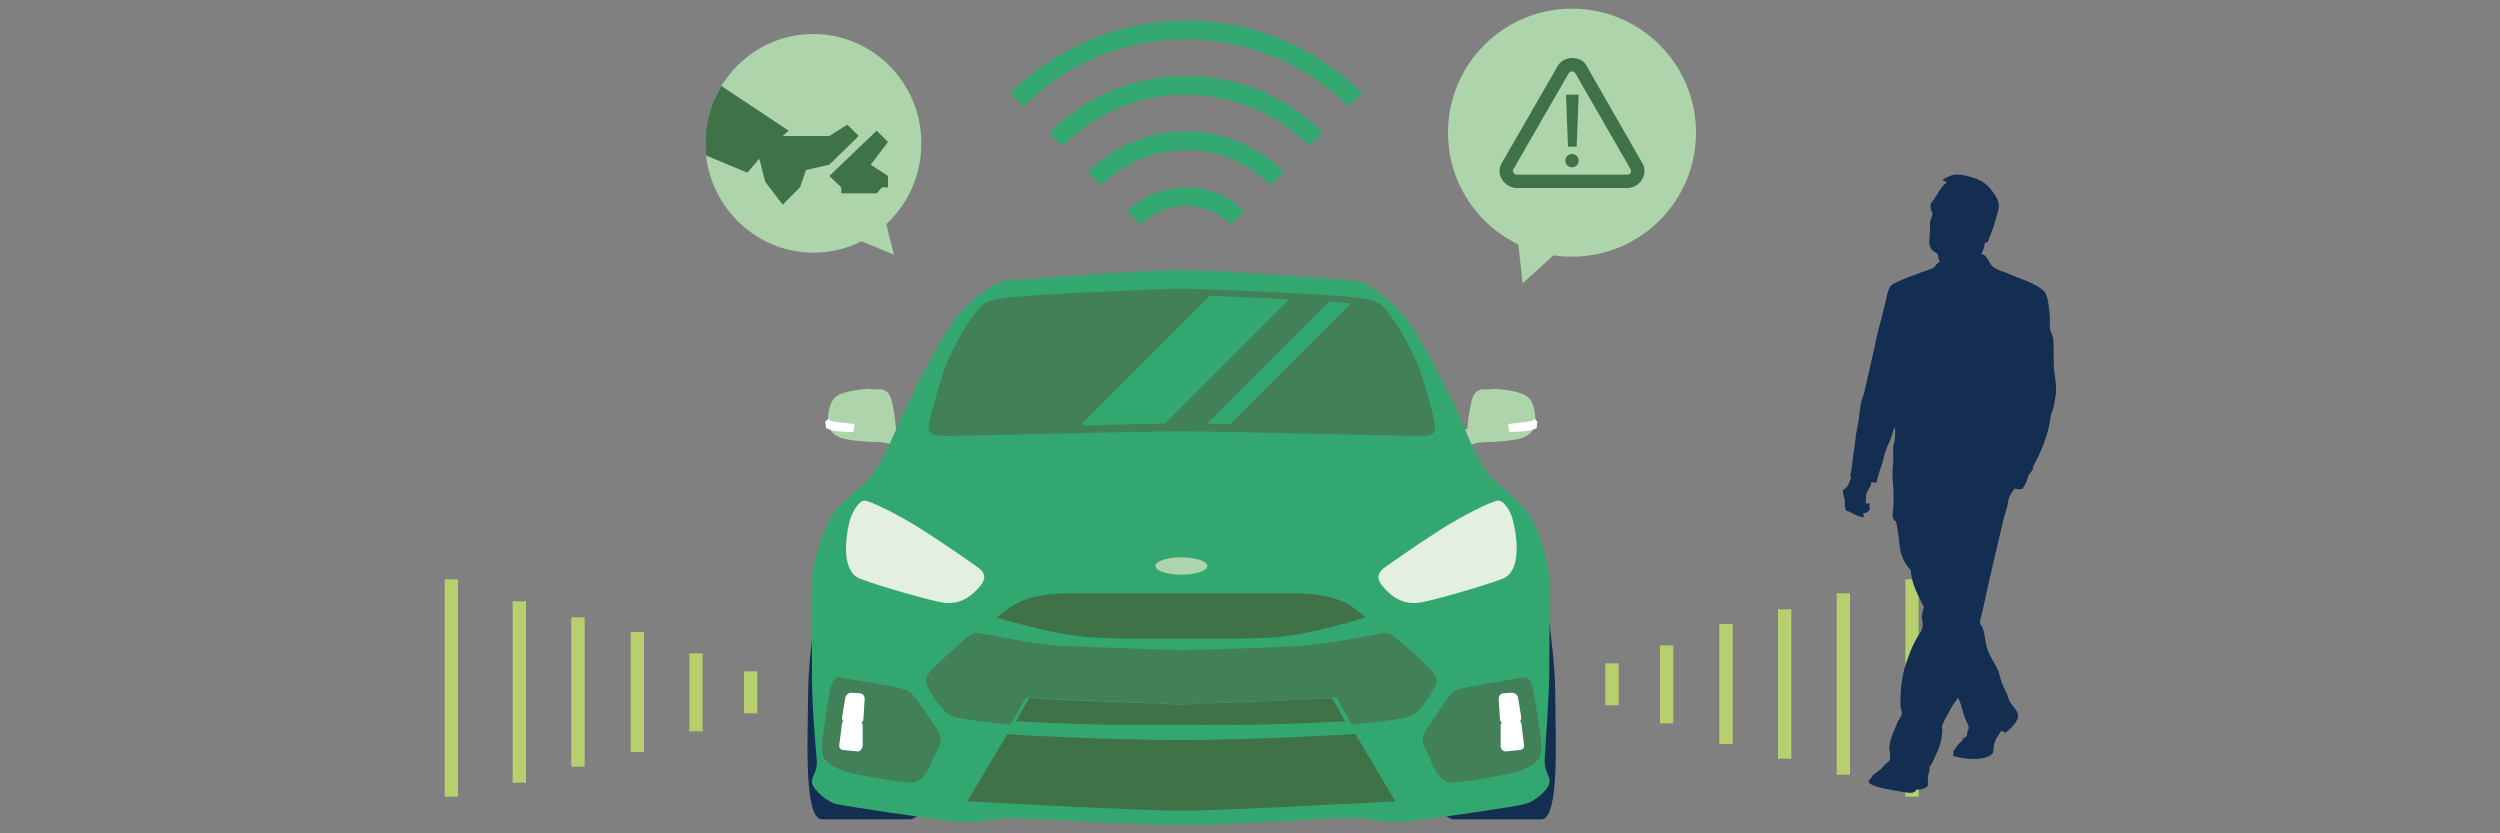 <?xml version="1.0" encoding="utf-8"?>
<!-- Generator: Adobe Illustrator 19.1.0, SVG Export Plug-In . SVG Version: 6.00 Build 0)  -->
<svg version="1.1" xmlns="http://www.w3.org/2000/svg" xmlns:xlink="http://www.w3.org/1999/xlink" x="0px" y="0px"
	 viewBox="0 0 375 125" style="enable-background:new 0 0 375 125;" xml:space="preserve">
<rect x="0" y="0" width="375" height="125" fill="#808080" stroke="none"/>
<g id="BG">
</g>
<g id="Layer_1">
	<g>
		<g>
			<path style="fill:#32A870;" d="M153.5,16l-2-2C158.6,7,168,3.1,177.9,3.1c10,0,19.4,3.9,26.4,10.9l-2,2
				c-6.5-6.5-15.2-10.1-24.5-10.1C168.7,5.9,160,9.5,153.5,16z"/>
			<path style="fill:#32A870;" d="M159.4,21.9l-2-2c5.5-5.5,12.8-8.5,20.5-8.5c7.8,0,15,3,20.5,8.5l-2,2c-5-5-11.6-7.7-18.6-7.7
				C170.9,14.2,164.3,17,159.4,21.9z"/>
			<path style="fill:#32A870;" d="M165.2,27.8l-2-2c3.9-3.9,9.1-6.1,14.7-6.1c5.5,0,10.7,2.2,14.7,6.1l-2,2
				c-3.4-3.4-7.9-5.3-12.7-5.3C173.1,22.6,168.6,24.4,165.2,27.8z"/>
			<path style="fill:#32A870;" d="M171.1,33.7l-2-2c2.3-2.3,5.5-3.6,8.8-3.6c3.3,0,6.4,1.3,8.8,3.6l-2,2c-1.8-1.8-4.2-2.8-6.8-2.8
				S172.9,31.9,171.1,33.7z"/>
		</g>
		<g>
			<g>
				<g>
					<rect x="240.8" y="99.5" style="fill-rule:evenodd;clip-rule:evenodd;fill:#B7CF6C;" width="2" height="6.3"/>
					<rect x="249" y="96.8" style="fill-rule:evenodd;clip-rule:evenodd;fill:#B7CF6C;" width="2" height="11.7"/>
					<rect x="257.9" y="93.6" style="fill-rule:evenodd;clip-rule:evenodd;fill:#B7CF6C;" width="2" height="18"/>
					<rect x="266.7" y="91.4" style="fill-rule:evenodd;clip-rule:evenodd;fill:#B7CF6C;" width="2" height="22.4"/>
					<rect x="275.5" y="89" style="fill-rule:evenodd;clip-rule:evenodd;fill:#B7CF6C;" width="2" height="27.2"/>
				</g>
				<rect x="285.8" y="86.9" style="fill-rule:evenodd;clip-rule:evenodd;fill:#B7CF6C;" width="2" height="32.6"/>
			</g>
			<g>
				<g>
					<rect x="111.6" y="100.7" style="fill-rule:evenodd;clip-rule:evenodd;fill:#B7CF6C;" width="2" height="6.3"/>
					<rect x="103.4" y="98" style="fill-rule:evenodd;clip-rule:evenodd;fill:#B7CF6C;" width="2" height="11.7"/>
					<rect x="94.6" y="94.8" style="fill-rule:evenodd;clip-rule:evenodd;fill:#B7CF6C;" width="2" height="18"/>
					<rect x="85.7" y="92.6" style="fill-rule:evenodd;clip-rule:evenodd;fill:#B7CF6C;" width="2" height="22.4"/>
					<rect x="76.9" y="90.2" style="fill-rule:evenodd;clip-rule:evenodd;fill:#B7CF6C;" width="2" height="27.2"/>
				</g>
				<rect x="66.7" y="86.9" style="fill-rule:evenodd;clip-rule:evenodd;fill:#B7CF6C;" width="2" height="32.6"/>
			</g>
		</g>
		<g>
			<g>
				<path style="fill:#142E52;" d="M121.2,105.2c0,5-0.7,17.7,2.1,17.7s13,0,13,0s1.2,0.1,1.8-1.3c0.6-1.5-0.8-28.4-0.8-28.4
					s-14.8-3.9-15.1-0.8S121.2,99.5,121.2,105.2z"/>
				<path style="fill:#142E52;" d="M233.3,105.2c0,5,0.7,17.7-2.1,17.7s-13,0-13,0s-1.2,0.1-1.8-1.3s0.8-28.4,0.8-28.4
					s14.8-3.9,15.1-0.8S233.3,99.5,233.3,105.2z"/>
				<g>
					<path style="fill:#ADD4AB;" d="M224.1,58.3c2.3,0.2,4.6,0.5,5.4,1.6s0.8,2.9,0.8,2.9s0.5,2.5-2.8,3.1c-3.3,0.6-5.2,0.2-6.5,0.7
						c-1.3,0.6-2.6-1.6-2.6-1.6l1.7-0.7c0,0,0.1-1.5,0.4-3c0.3-1.6,0.5-3,2.3-2.9C224.7,58.4,224.1,58.3,224.1,58.3z"/>
					<path style="fill:#FFFFFF;" d="M226.2,63.6l0.2,1.2c0,0,1.7,0,2.9-0.2c0.7-0.1,1.2-0.4,1.2-0.4l0.1-1l-0.5-0.4l-0.2,0.3
						c0,0-0.7,0.2-1.9,0.3C227,63.5,226.2,63.6,226.2,63.6z"/>
				</g>
				<path style="fill:#ADD4AB;" d="M130.4,58.3c-2.3,0.2-4.6,0.5-5.4,1.6c-0.8,1.1-0.8,2.9-0.8,2.9s-0.5,2.5,2.8,3.1
					s5.2,0.2,6.5,0.7c1.3,0.6,2.6-1.6,2.6-1.6l-1.7-0.7c0,0-0.1-1.5-0.4-3c-0.3-1.6-0.5-3-2.3-2.9C129.8,58.4,130.4,58.3,130.4,58.3
					z"/>
				<path style="fill:#FFFFFF;" d="M128.2,63.6l-0.2,1.2c0,0-1.7,0-2.9-0.2c-0.7-0.1-1.2-0.4-1.2-0.4l-0.1-1l0.5-0.4l0.2,0.3
					c0,0,0.7,0.2,1.9,0.3C127.5,63.5,128.2,63.6,128.2,63.6z"/>
				<path style="fill:#32A870;" d="M177.2,40.5c5.4,0,25.8,1.5,26.8,1.7c1,0.2,3.8,2.1,6.3,4.8c2.5,2.7,8.1,13.9,9.3,17
					c1.2,3.1,2.8,6.3,4.1,7.6s3.3,2.8,5,4.7c1.7,1.8,3.6,7.7,3.7,10.6c0.1,2.8,0,8.5,0,13.1s-0.6,11.7-0.7,13.8
					c-0.1,2.1,0.9,2.5,0.7,3.6c-0.1,1.1-2.2,2.8-3.6,3.2c-1.4,0.4-14.4,2.3-17.8,2.6c-3.4,0.3-5.5-0.4-7.9-0.5
					c-2.3-0.1-19.9,1.1-26,1.1c-6.1,0-23.6-1.2-26-1.1c-2.3,0.1-4.4,0.9-7.9,0.5c-3.4-0.3-16.5-2.3-17.8-2.6s-3.4-2.1-3.6-3.2
					c-0.1-1.1,0.9-1.5,0.7-3.6s-0.8-9.1-0.7-13.8c0-4.7-0.1-10.3,0-13.1c0.1-2.8,2-8.7,3.7-10.6s3.8-3.3,5-4.7s2.8-4.5,4.1-7.6
					c1.2-3.1,6.9-14.3,9.3-17c2.5-2.7,5.3-4.5,6.3-4.8C151.4,42,171.9,40.5,177.2,40.5z"/>
				<path style="fill:#428058;" d="M123.9,107.2c-0.4,2.9-1.1,5.8,0,6.9c1.1,1.1,2.8,1.7,4.9,2.1c2.1,0.4,6.4,1.2,7.9,1.2
					c1.5,0,2.6-1.7,3.2-3.4c0.6-1.7,2-2.6,0.6-4.7c-1.4-2.1-2.5-3.6-3.1-4.5c-0.7-1-1.3-1.4-3-1.7c-1.7-0.4-6.3-1.1-7.4-1.3
					c-1.1-0.2-2.1-0.9-2.6,2.3C123.9,107.2,123.9,107.2,123.9,107.2z"/>
				<path style="fill:#E3EFE0;" d="M127.4,78.3c-0.6,2.5-1.2,7.4,1.6,8.5c2.8,1.1,10.9,3.4,12.5,3.6s3.2-0.1,4.9-1.8
					c1.7-1.7,1.6-2.6,0-3.7s-4.4-3.1-8-5.4c-3.6-2.3-7.9-4.4-8.7-4.4C128.9,75,127.8,76.8,127.4,78.3z"/>
				<path style="fill:#FFFFFF;" d="M128.9,108.5l-2.1-0.2c-0.3,0-0.5-0.3-0.5-0.6l0.5-3.1c0.1-0.4,0.5-0.7,0.9-0.7l1.3,0.1
					c0.4,0,0.7,0.4,0.7,0.8l-0.2,3.2C129.4,108.3,129.2,108.5,128.9,108.5z"/>
				<path style="fill:#FFFFFF;" d="M128.5,112.7l-2-0.2c-0.4,0-0.7-0.4-0.6-0.8l0.4-3.2c0-0.2,0.2-0.4,0.5-0.4l2.1,0.2
					c0.3,0,0.5,0.2,0.5,0.5v3.1C129.3,112.4,129,112.8,128.5,112.7z"/>
				<path style="fill:#428058;" d="M230.6,107.2c0.4,2.9,1.1,5.8,0,6.9c-1.1,1.1-2.8,1.7-4.9,2.1c-2.1,0.4-6.4,1.2-7.9,1.2
					c-1.5,0-2.6-1.7-3.2-3.4c-0.6-1.7-2-2.6-0.6-4.7c1.4-2.1,2.5-3.6,3.1-4.5c0.7-1,1.3-1.4,3-1.7c1.7-0.4,6.3-1.1,7.4-1.3
					c1.1-0.2,2.1-0.9,2.6,2.3C230.6,107.2,230.6,107.2,230.6,107.2z"/>
				<path style="fill:#428058;" d="M177.2,64.7c6,0,33.2,0.7,35.6,0.7s2.5-0.6,2.5-1.4c0-0.7-1.4-5.7-2.1-7.9
					c-0.7-2.2-2.8-6.3-4.5-8.6c-1.7-2.3-1.8-2.3-4.8-2.8c-2.9-0.5-23.5-1.4-26.6-1.4s-23.6,0.9-26.6,1.4c-2.9,0.5-3.1,0.5-4.8,2.8
					c-1.7,2.3-3.8,6.4-4.5,8.6c-0.7,2.2-2.1,7.1-2.1,7.9c0,0.7,0.1,1.4,2.5,1.4S171.3,64.7,177.2,64.7z"/>
				<path style="fill:#E3EFE0;" d="M227,78.3c0.6,2.5,1.2,7.4-1.6,8.5c-2.8,1.1-10.9,3.4-12.5,3.6s-3.2-0.1-4.9-1.8
					c-1.7-1.7-1.6-2.6,0-3.7s4.4-3.1,8-5.4c3.6-2.3,7.9-4.4,8.7-4.4C225.6,75,226.7,76.8,227,78.3z"/>
				<path style="fill:#3F7247;" d="M177.2,111c11.4,0,26.1-0.9,26.1-0.9l6,10.1c0,0-27.9,1.5-32.1,1.4c-4.3,0.1-32.1-1.4-32.1-1.4
					l6-10.1C151.2,110.2,165.9,111,177.2,111z"/>
				<path style="fill:#3F7247;" d="M177.2,95.8c0,0,1.8,0,5.5,0c7.4,0,10.3-0.1,15.5-1.4c4.6-1.1,6.7-1.8,6.7-1.8
					c-1.9-1.4-3.6-3.6-10.8-3.6s-16.9,0-16.9,0s-9.8,0-16.9,0s-8.8,2.2-10.8,3.6c0,0,2.1,0.7,6.7,1.8c5.1,1.2,8.1,1.4,15.5,1.4
					C175.5,95.8,177.2,95.8,177.2,95.8z"/>
				<path style="fill:#FFFFFF;" d="M225.6,108.5l2.1-0.2c0.3,0,0.5-0.3,0.5-0.6l-0.5-3.1c-0.1-0.4-0.5-0.7-0.9-0.7l-1.3,0.1
					c-0.4,0-0.7,0.4-0.7,0.8l0.2,3.2C225.1,108.3,225.3,108.5,225.6,108.5z"/>
				<path style="fill:#FFFFFF;" d="M226,112.7l2-0.2c0.4,0,0.7-0.4,0.6-0.8l-0.4-3.2c0-0.2-0.2-0.4-0.5-0.4l-2.1,0.2
					c-0.3,0-0.5,0.2-0.5,0.5v3.1C225.1,112.4,225.5,112.8,226,112.7z"/>
				<path style="fill:#3F7247;" d="M177.2,108.7c0,0,6.2,0.1,11.5,0c5.3-0.1,13.1-0.5,13.1-0.5l-2-3.5c0,0-6,0.3-10,0.5
					c-4,0.1-12.7,0.5-12.7,0.5s-8.7-0.4-12.7-0.5c-4-0.1-10-0.5-10-0.5l-2,3.5c0,0,7.8,0.4,13.1,0.5
					C171.1,108.7,177.2,108.7,177.2,108.7z"/>
				<path style="fill:#428058;" d="M177.2,105.6c3,0,9.3-0.4,13.1-0.5c3.8-0.1,10.2-0.5,10.2-0.5l2.3,4.1c0,0,7.1-0.7,8.6-1.2
					c1.5-0.5,2.9-2.8,3.8-4.4s-0.5-2.6-2.3-4.3c-2.8-2.6-4.2-3.9-4.9-3.9c-0.7,0-8.2,1.7-13.3,2s-15.6,0.6-17.5,0.6
					s-12.5-0.4-17.5-0.6s-12.5-2-13.3-2c-0.7,0-2.1,1.3-4.9,3.9c-1.8,1.7-3.2,2.7-2.3,4.3s2.3,3.9,3.8,4.4c1.5,0.5,8.6,1.2,8.6,1.2
					l2.3-4.1c0,0,6.4,0.4,10.2,0.5S174.2,105.6,177.2,105.6z"/>
				<ellipse style="fill:#ADD4AB;" cx="177.2" cy="84.9" rx="3.9" ry="1.3"/>
			</g>
			<g>
				<defs>
					<path id="SVGID_52_" d="M178.3,63.5c5.4,0,30.2,0.7,32.3,0.7s2.2-0.6,2.2-1.2s-1.2-5.1-1.9-7.1c-0.7-2-2.6-5.7-4.1-7.8
						c-1.6-2.1-1.7-2.1-4.4-2.6c-2.7-0.4-21.3-1.2-24.1-1.2c-2.8,0-21.5,0.8-24.1,1.2c-2.7,0.4-2.8,0.4-4.4,2.6s-3.5,5.8-4.1,7.8
						c-0.7,2-1.9,6.5-1.9,7.1s0.1,1.2,2.2,1.2C148.1,64.2,172.8,63.5,178.3,63.5z"/>
				</defs>
				<clipPath id="SVGID_2_">
					<use xlink:href="#SVGID_52_"  style="overflow:visible;"/>
				</clipPath>
				<g style="clip-path:url(#SVGID_2_);">
					
						<rect x="175.8" y="31" transform="matrix(0.707 0.707 -0.707 0.707 89.495 -112.22)" style="fill:#32A870;" width="8.8" height="41.8"/>
					
						<rect x="190.7" y="37.2" transform="matrix(0.707 0.707 -0.707 0.707 94.752 -119.782)" style="fill:#32A870;" width="2.5" height="34.6"/>
				</g>
			</g>
		</g>
		<g>
			<path style="fill-rule:evenodd;clip-rule:evenodd;fill:#142E52;" d="M277.2,72.8c0.2-0.4,0.3-0.8,0.5-1.1c-0.3-0.3-0.1-0.7,0-1.1
				c0.2-1.9,0.5-3.5,0.7-5.4c0.1-0.7,0.3-1.5,0.4-2.2c0.1-0.8,0.2-1.6,0.3-2.3c0.1-0.6,0.4-1.3,0.6-2.1c0.5-2.3,1-4.3,1.5-6.6
				c0.4-2.2,1.1-4.4,1.6-6.6c0.2-0.8,0.3-1.6,0.6-2.2c0.3-0.6,1-0.8,1.6-1.1c1.6-0.7,3.4-1.3,5-1.9c0.3-0.3,0.6-0.8,0.9-0.9v0.1
				l0.1-0.1c-0.2-0.3-0.3-0.7-0.3-1.1c-0.3-0.4-0.6-0.4-0.9-0.7c-0.7-0.8-0.3-1.9-0.3-3.1c0-0.4,0-0.7,0-1c0.1-0.8,0.7-1.4,0.1-1.9
				c0.1-0.2-0.1-0.5,0-0.8c0-0.3,0.3-0.5,0.5-0.8c0.6-0.9,1.1-2,1.9-2.5c-0.2-0.2-0.5-0.3-0.6-0.5c0.8-0.3,1.3-0.8,2.4-0.7
				c0.8,0,1.6,0.3,2.3,0.5c1.5,0.5,2.1,1.1,2.9,2.2c0.5,0.7,0.9,1.3,0.8,2.3c-0.1,0.8-0.5,1.7-0.7,2.6c-0.3,0.8-0.6,1.7-0.9,2.4
				c-0.1,0.2-0.4,0.1-0.5,0.3c0,0.6-0.3,1.1-0.5,1.6c1.1,0.2,1,1.5,2,2.1c0.5,0.3,1.1,0.5,1.7,0.7c1.7,0.8,3.7,1.3,5.1,2.3
				c0.2,0.1,0.6,0.5,0.7,0.6c0.3,0.4,0.5,1.2,0.6,2c0.1,0.8,0.2,1.6,0.2,2.3c0,0.4-0.1,0.8,0,1.2c0.1,0.5,0.4,1,0.5,1.6
				c0.1,1.4,0,2.9,0.1,4.4c0.1,1.1,0.4,2.5,0.3,3.7c-0.1,0.6-0.2,1.2-0.3,1.8c-0.1,0.6-0.4,1.1-0.5,1.7c-0.4,3-1.5,5.4-2.7,7.6
				c0,0.1,0.2,0,0.1,0.2c-0.3,0.4-0.5,0.8-0.8,1.1c-0.1,0.9-0.5,1.4-0.9,2c-0.2-0.2-0.3,0.1-0.5,0c-0.2,0-0.3-0.1-0.5-0.1
				c-0.2,0-0.5,0.5-0.6,0.7c-0.3,0.5-0.4,0.7-0.5,1.4c-0.1,0.7-0.4,1.5-0.6,2.2c-1.1,4.6-2.1,8.9-3.1,13.5c-0.1,0.6-0.5,1.8-0.5,2.3
				c0,0.2,0.3,0.5,0.4,0.8c0.3,0.8,0.4,2,0.6,2.8c0.3,1.3,1.3,2.5,1.8,3.8c0.2,0.8,0.4,1.5,0.7,2.2c0.2,0.3,0.3,0.7,0.5,1
				c0.2,0.4,0.2,0.7,0.4,1.1c0.1,0.3,0.5,0.7,0.7,1c0.3,0.4,0.7,0.9,0.6,1.4c-0.1,0.9-1.3,2-1.9,2.4c-0.2-0.1-0.4-0.2-0.6-0.3
				c-0.4,0.7-0.9,1.2-1.1,2.1c-0.1,0.4,0,1.2-0.3,1.4c-1.1,1.1-4.2,0.8-5.8,0.3c-0.1-0.2,0.1-0.4,0-0.7c0.4-0.5,0.7-1.2,1.4-1.6
				c-0.1-0.1,0-0.2,0-0.3c0.3-0.1,0.5-0.3,0.7-0.5c-0.2-0.4,0.2-0.7,0.2-1.1c0-0.4-0.4-1.1-0.6-1.6c-0.4-1.1-0.5-2.1-1-2.9
				c-0.4,0.5-0.9,1.2-1.3,2c-0.3,0.6-1,1.7-1.1,2.3c0,0.4,0.1,0.7,0,1.1c-0.1,1.7-0.9,3-1.4,4.2c-0.1,0.3-0.4,0.6-0.5,0.8
				c0,0.1,0.1,0.3,0,0.5c0,0.3-0.2,0.6-0.2,0.9c-0.1,0.5,0.1,1-0.1,1.5c-0.4,0.2-0.9,0.6-1.6,0.4c-0.4,0.9-1.7,0.4-2.6,0.3
				c-0.5-0.1-1.1-0.2-1.7-0.3c-0.6-0.1-3-0.6-2.9-1.2c0-0.3,0.2-0.2,0.4-0.5c0.1-0.2,0.1-0.3,0.2-0.4c0.3-0.3,0.9-0.6,1.4-1.1
				c0.1-0.1,0.3-0.4,0.4-0.5c0.3-0.3,0.8-0.5,0.8-0.8c0.1-0.5-0.1-1.2-0.1-1.7c0.1-1.5,0.8-2.8,1.3-4c0.2-0.4,0.6-0.9,0.6-1.2
				c0-0.3-0.2-0.6-0.2-0.9c-0.1-0.7,0-1.4,0-2.1c0.1-2,0.5-3.8,1.1-5.3c0.4-1.2,0.9-2.3,1.5-3.3c0.2-0.3,0.5-0.7,0.6-1
				c0.2-0.6,0.1-1,0-1.5c-0.1-0.7,0.1-1.2,0.3-1.8c-0.8-1.7-1.8-3.2-2-5.6c-0.9-0.9-1.6-2.3-1.7-4c-0.1-1.3-0.3-2.2-0.5-3.3
				c-0.7-0.2-0.5-1.2-0.4-2.2c0.1-1.5,0-2.9-0.1-4.2c-0.1-1.1,0.1-2.3,0.1-3.3c0-0.6-0.1-1.1,0-1.6c0-0.3,0.2-0.6,0.2-0.9
				c0.1-0.7,0.1-1.5,0-2c-0.2,0.6-0.4,1.2-0.6,1.8c-0.2,0.6-0.5,1.1-0.7,1.7c-0.3,0.8-0.4,1.6-0.7,2.4c-0.3,0.8-0.5,1.6-0.7,2.4
				c-0.2,0.1-0.5,0.1-0.8,0c0,0.7-0.5,1.1-0.7,1.6c-0.2,0.4,0,1-0.2,1.6c0.3,0,0.6,0,0.7,0.1c-0.2,0.4-0.1,0.3,0,0.7
				c-0.2,0.4-0.5,0.7-1.1,0.7c0.1,0.2,0.3,0.4,0.1,0.6c-1-0.1-1.7-0.8-2.6-1c-0.2-0.5-0.2-0.9-0.2-1.6c-0.1-0.6-0.3-1.1-0.3-1.5
				C276.6,73.5,277,73.1,277.2,72.8z"/>
			<g>
				<circle style="fill:#ADD4AB;" cx="235.8" cy="19.9" r="18.6"/>
				<polygon style="fill:#ADD4AB;" points="227.4,33.6 228.4,42.5 235.1,36.4 				"/>
			</g>
			<g>
				<path style="fill:#3F7247;" d="M235.8,10.7c0.2,0,0.4,0.1,0.5,0.3l8.3,14.4c0.2,0.4-0.1,0.8-0.5,0.8h-16.6
					c-0.4,0-0.7-0.5-0.5-0.8l8.3-14.4C235.5,10.8,235.7,10.7,235.8,10.7 M235.8,8.7c-0.9,0-1.8,0.5-2.2,1.3l-8.3,14.4
					c-0.5,0.8-0.5,1.8,0,2.5c0.5,0.8,1.3,1.3,2.2,1.3h16.6c0.9,0,1.8-0.5,2.2-1.3c0.5-0.8,0.5-1.8,0-2.5L238,9.9
					C237.6,9.1,236.8,8.7,235.8,8.7L235.8,8.7z"/>
				<polygon style="fill:#3F7247;" points="235.2,22 236.5,22 236.8,14.2 234.9,14.2 				"/>
				<circle style="fill:#3F7247;" cx="235.8" cy="24.1" r="1"/>
			</g>
			<g>
				<g>
					<defs>
						<path id="SVGID_54_" d="M105.8,21.5c0-9,7.2-16.4,16.2-16.4c8.9,0,16.2,7.3,16.2,16.4S131,37.9,122,37.9
							C113.1,37.9,105.8,30.5,105.8,21.5z"/>
					</defs>
					<use xlink:href="#SVGID_54_"  style="overflow:visible;fill-rule:evenodd;clip-rule:evenodd;fill:#ADD4AB;"/>
					<clipPath id="SVGID_3_">
						<use xlink:href="#SVGID_54_"  style="overflow:visible;"/>
					</clipPath>
					<polyline style="clip-path:url(#SVGID_3_);fill-rule:evenodd;clip-rule:evenodd;fill:#3F7247;" points="131.5,19.6 124.4,26.4 
						126.2,28.1 126.2,29 131.5,29 132.3,28.1 133.2,28.1 133.2,26.4 130.6,24.7 133.2,21.3 					"/>
					<polygon style="clip-path:url(#SVGID_3_);fill-rule:evenodd;clip-rule:evenodd;fill:#3F7247;" points="107.3,12.3 104.2,22.6 
						112.1,25.9 113.9,23.8 114.8,27.3 117.4,30.7 120,28.1 120.9,25.5 124.4,24.7 128.8,20.4 127.1,18.7 124.4,20.4 117.4,20.4 
						118.3,19.6 					"/>
				</g>
				<polygon style="fill:#ADD4AB;" points="132.5,31.9 134.1,38.2 128,35.7 				"/>
			</g>
		</g>
	</g>
</g>
<g id="GUIDES" style="display:none;">
	<g style="display:inline;opacity:0.5;">
		<polyline style="fill:#CACACA;stroke:#C71E79;stroke-width:0.56;stroke-miterlimit:10;" points="-37,4926.2 -37,-1917.5 
			4.9,-1917.5 4.9,4926.2 		"/>
		<polyline style="fill:#CACACA;stroke:#C71E79;stroke-width:0.56;stroke-miterlimit:10;" points="35.2,4926.2 35.2,-1917.5 
			77.1,-1917.5 77.1,4926.2 		"/>
		<polyline style="fill:#CACACA;stroke:#C71E79;stroke-width:0.56;stroke-miterlimit:10;" points="107.4,4926.2 107.4,-1917.5 
			149.4,-1917.5 149.4,4926.2 		"/>
		<polyline style="fill:#CACACA;stroke:#C71E79;stroke-width:0.56;stroke-miterlimit:10;" points="178.6,4926.2 178.6,-1917.5 
			220.5,-1917.5 220.5,4926.2 		"/>
		<polyline style="fill:#CACACA;stroke:#C71E79;stroke-width:0.56;stroke-miterlimit:10;" points="251.9,4926.2 251.9,-1917.5 
			293.8,-1917.5 293.8,4926.2 		"/>
		<polyline style="fill:#CACACA;stroke:#C71E79;stroke-width:0.56;stroke-miterlimit:10;" points="324.2,4926.2 324.2,-1917.5 
			366.1,-1917.9 366.1,4925.9 		"/>
	</g>
</g>
</svg>
